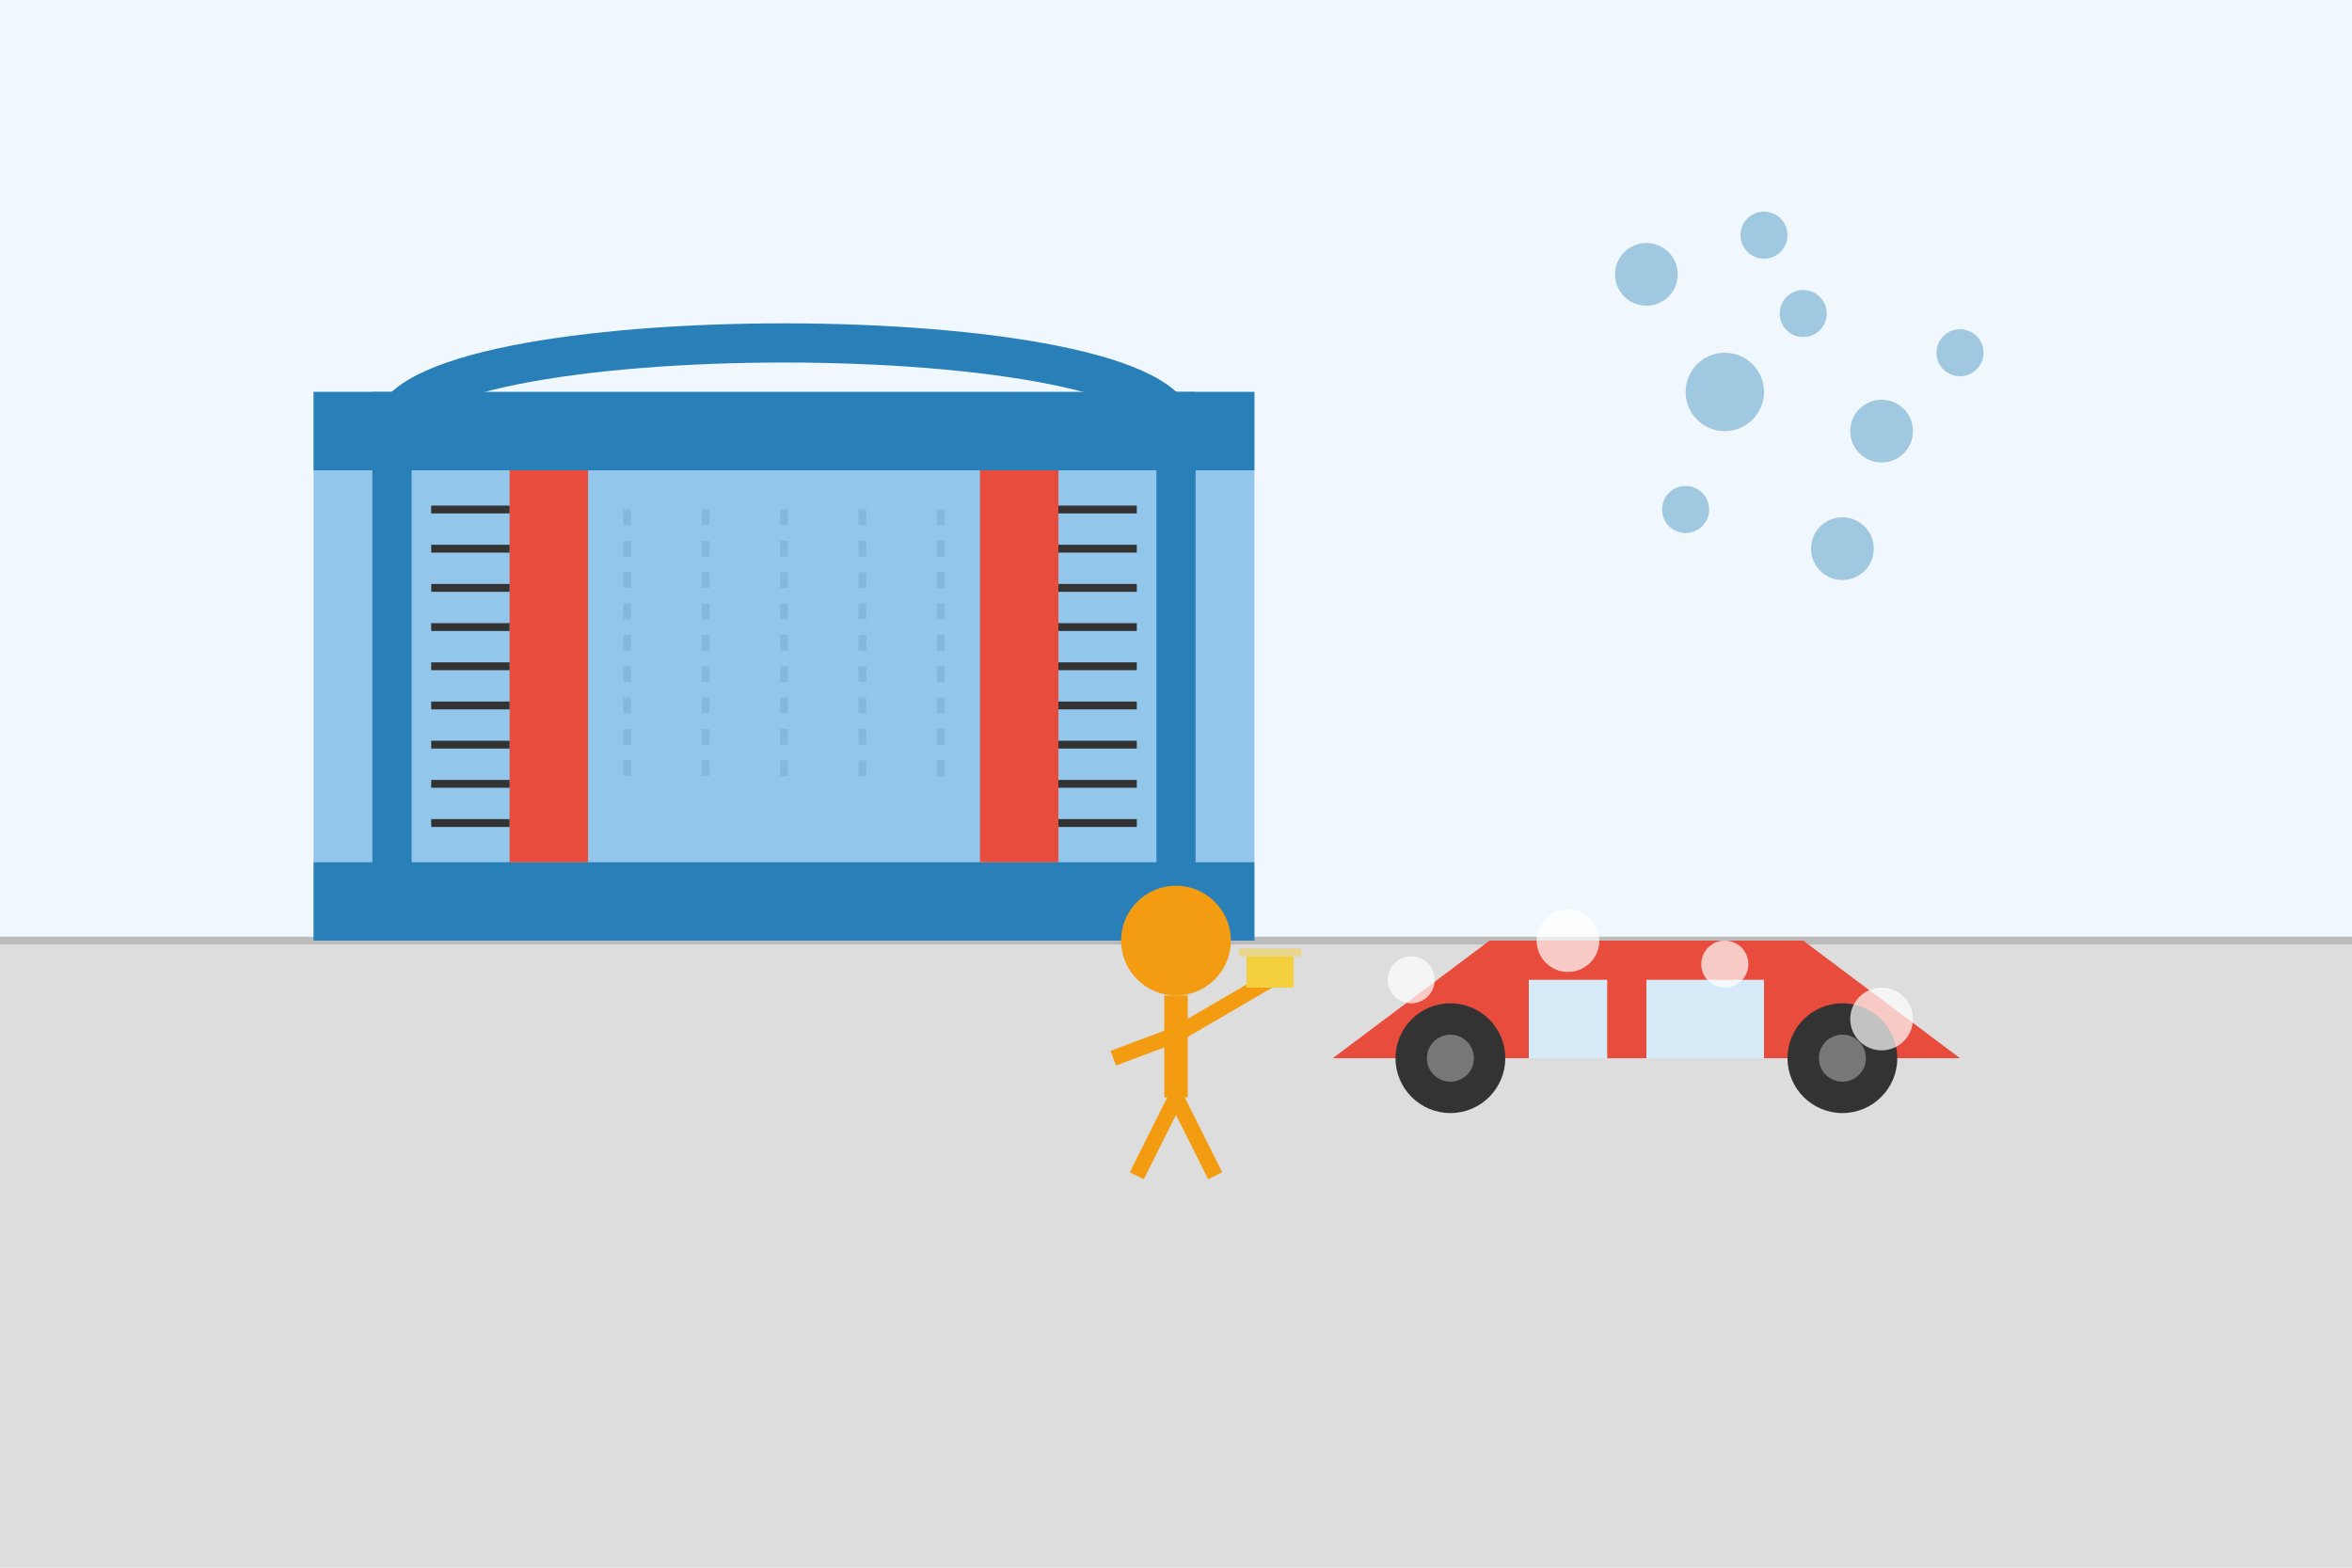 <?xml version="1.0" encoding="UTF-8"?>
<svg width="300" height="200" viewBox="0 0 300 200" xmlns="http://www.w3.org/2000/svg">
  <!-- Фон -->
  <rect width="300" height="200" fill="#F0F7FD"/>
  
  <!-- Разделение фона -->
  <rect x="0" y="120" width="300" height="80" fill="#DDDDDD"/>
  <line x1="0" y1="120" x2="300" y2="120" stroke="#BBBBBB" stroke-width="1"/>
  
  <!-- Брызги воды -->
  <g fill="#7FB3D5" opacity="0.7">
    <circle cx="220" cy="50" r="5"/>
    <circle cx="230" cy="40" r="3"/>
    <circle cx="240" cy="55" r="4"/>
    <circle cx="215" cy="65" r="3"/>
    <circle cx="235" cy="70" r="4"/>
    <circle cx="250" cy="45" r="3"/>
    <circle cx="210" cy="35" r="4"/>
    <circle cx="225" cy="30" r="3"/>
  </g>
  
  <!-- Автомойка -->
  <g transform="translate(40, 50)">
    <!-- Структура мойки -->
    <rect x="0" y="0" width="120" height="70" fill="#3498DB" opacity="0.5"/>
    <rect x="0" y="0" width="120" height="10" fill="#2980B9"/>
    <rect x="0" y="60" width="120" height="10" fill="#2980B9"/>
    
    <!-- Арка мойки -->
    <path d="M10,0 L10,70 M110,0 L110,70" stroke="#2980B9" stroke-width="5"/>
    <path d="M10,5 C10,-10 110,-10 110,5" stroke="#2980B9" stroke-width="5" fill="none"/>
    
    <!-- Щетки -->
    <g transform="translate(30, 35)">
      <rect x="-5" y="-25" width="10" height="50" fill="#E74C3C"/>
      <g stroke="#333333" stroke-width="1">
        <line x1="-5" y1="-20" x2="-15" y2="-20"/>
        <line x1="-5" y1="-15" x2="-15" y2="-15"/>
        <line x1="-5" y1="-10" x2="-15" y2="-10"/>
        <line x1="-5" y1="-5" x2="-15" y2="-5"/>
        <line x1="-5" y1="0" x2="-15" y2="0"/>
        <line x1="-5" y1="5" x2="-15" y2="5"/>
        <line x1="-5" y1="10" x2="-15" y2="10"/>
        <line x1="-5" y1="15" x2="-15" y2="15"/>
        <line x1="-5" y1="20" x2="-15" y2="20"/>
      </g>
    </g>
    
    <g transform="translate(90, 35)">
      <rect x="-5" y="-25" width="10" height="50" fill="#E74C3C"/>
      <g stroke="#333333" stroke-width="1">
        <line x1="5" y1="-20" x2="15" y2="-20"/>
        <line x1="5" y1="-15" x2="15" y2="-15"/>
        <line x1="5" y1="-10" x2="15" y2="-10"/>
        <line x1="5" y1="-5" x2="15" y2="-5"/>
        <line x1="5" y1="0" x2="15" y2="0"/>
        <line x1="5" y1="5" x2="15" y2="5"/>
        <line x1="5" y1="10" x2="15" y2="10"/>
        <line x1="5" y1="15" x2="15" y2="15"/>
        <line x1="5" y1="20" x2="15" y2="20"/>
      </g>
    </g>
    
    <!-- Вода -->
    <g stroke="#7FB3D5" stroke-width="1" opacity="0.7">
      <line x1="40" y1="15" x2="40" y2="50" stroke-dasharray="2,2"/>
      <line x1="50" y1="15" x2="50" y2="50" stroke-dasharray="2,2"/>
      <line x1="60" y1="15" x2="60" y2="50" stroke-dasharray="2,2"/>
      <line x1="70" y1="15" x2="70" y2="50" stroke-dasharray="2,2"/>
      <line x1="80" y1="15" x2="80" y2="50" stroke-dasharray="2,2"/>
    </g>
  </g>
  
  <!-- Автомобиль -->
  <g transform="translate(200, 135)">
    <!-- Человек с губкой -->
    <g transform="translate(-50, -15)">
      <!-- Тело -->
      <circle cx="0" cy="0" r="7" fill="#F39C12"/> <!-- Голова -->
      <line x1="0" y1="7" x2="0" y2="20" stroke="#F39C12" stroke-width="3"/> <!-- Тело -->
      <line x1="0" y1="12" x2="-8" y2="15" stroke="#F39C12" stroke-width="2"/> <!-- Рука левая -->
      <line x1="0" y1="12" x2="12" y2="5" stroke="#F39C12" stroke-width="2"/> <!-- Рука правая -->
      <line x1="0" y1="20" x2="-5" y2="30" stroke="#F39C12" stroke-width="2"/> <!-- Нога левая -->
      <line x1="0" y1="20" x2="5" y2="30" stroke="#F39C12" stroke-width="2"/> <!-- Нога правая -->
      
      <!-- Губка -->
      <rect x="9" y="2" width="6" height="4" fill="#F4D03F"/>
      <rect x="8" y="1" width="8" height="1" fill="#F4D03F" opacity="0.5"/> <!-- Пена -->
    </g>
    
    <!-- Кузов -->
    <path d="M-30,0 L-10,-15 L30,-15 L50,0 L-30,0 Z" fill="#E74C3C"/>
    
    <!-- Окна -->
    <path d="M-5,-10 L5,-10 L5,0 L-5,0 Z" fill="#D6EAF8"/>
    <path d="M10,-10 L25,-10 L25,0 L10,0 Z" fill="#D6EAF8"/>
    
    <!-- Колеса -->
    <circle cx="-15" cy="0" r="7" fill="#333333"/>
    <circle cx="-15" cy="0" r="3" fill="#777777"/>
    <circle cx="35" cy="0" r="7" fill="#333333"/>
    <circle cx="35" cy="0" r="3" fill="#777777"/>
    
    <!-- Мыльная пена на машине -->
    <circle cx="-20" cy="-10" r="3" fill="#FFFFFF" opacity="0.7"/>
    <circle cx="0" cy="-15" r="4" fill="#FFFFFF" opacity="0.7"/>
    <circle cx="20" cy="-12" r="3" fill="#FFFFFF" opacity="0.7"/>
    <circle cx="40" cy="-5" r="4" fill="#FFFFFF" opacity="0.7"/>
  </g>
  

</svg>